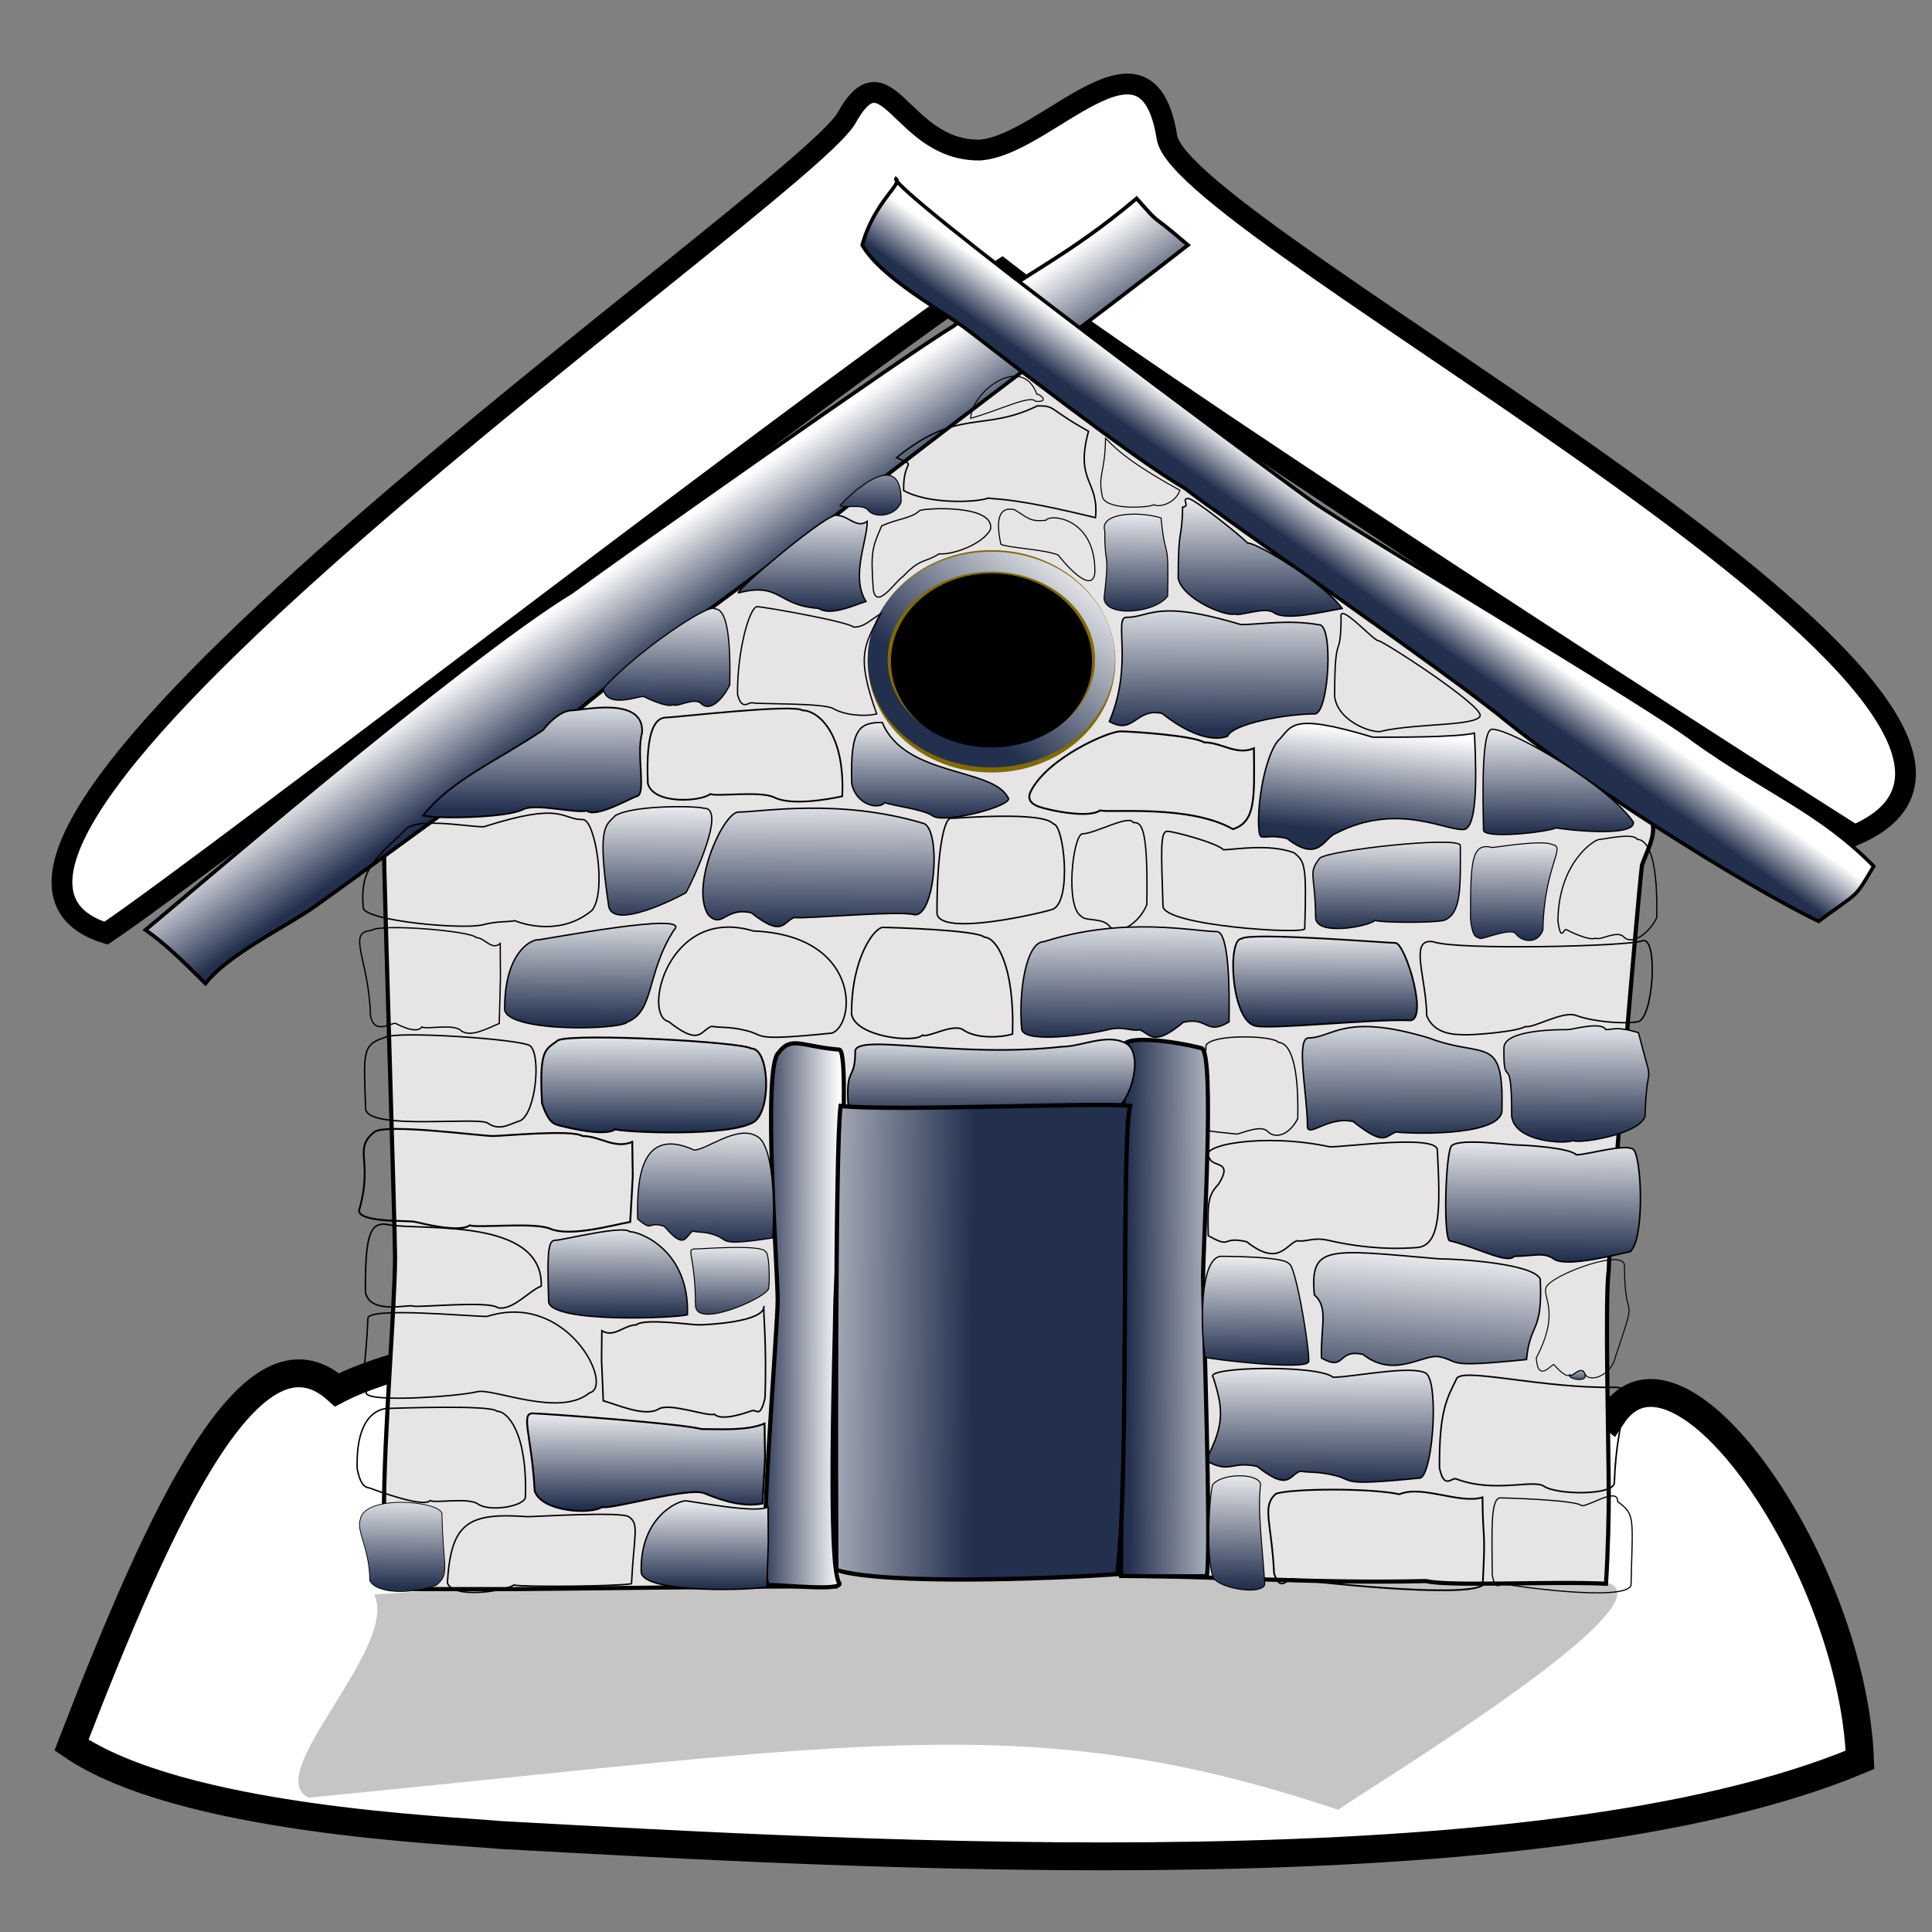 <?xml version="1.0" encoding="UTF-8" standalone="no"?>
<!DOCTYPE svg PUBLIC "-//W3C//DTD SVG 1.0//EN"
"http://www.w3.org/TR/2001/REC-SVG-20010904/DTD/svg10.dtd">
<!-- Created with Sodipodi ("http://www.sodipodi.com/") -->
<svg
   xmlns="http://www.w3.org/2000/svg"
   xmlns:xlink="http://www.w3.org/1999/xlink"
   version="1.0"
   x="0"
   y="0"
   width="437.5"
   height="437.5"
   id="svg32">
  <rect width="100%" height="100%" fill="#808080" stroke="none"/>
  <defs
     id="defs34">
    <linearGradient
       id="linearGradient60">
      <stop
         style="stop-color:#ffffb2;stop-opacity:0.961;"
         offset="0"
         id="stop61" />
      <stop
         style="stop-color:#000000;stop-opacity:0.459;"
         offset="1"
         id="stop62" />
    </linearGradient>
    <linearGradient
       id="linearGradient57">
      <stop
         style="stop-color:#ffff9f;stop-opacity:0.961;"
         offset="0"
         id="stop58" />
      <stop
         style="stop-color:#000000;stop-opacity:0.459;"
         offset="1"
         id="stop59" />
    </linearGradient>
    <linearGradient
       id="linearGradient129">
      <stop
         style="stop-color:#ffffff;stop-opacity:1;"
         offset="0"
         id="stop130" />
      <stop
         style="stop-color:#222f4d;stop-opacity:1;"
         offset="1"
         id="stop131" />
    </linearGradient>
    <linearGradient
       x1="0.559"
       y1="-8.35283995e-2"
       x2="0.55"
       y2="0.933"
       id="linearGradient132"
       xlink:href="#linearGradient129" />
    <linearGradient
       x1="0.878"
       y1="0.383"
       x2="1.41960001e-2"
       y2="0.389"
       id="linearGradient142"
       xlink:href="#linearGradient129" />
    <linearGradient
       x1="1.455"
       y1="0.509"
       x2="6.61232024e-2"
       y2="0.543"
       id="linearGradient48"
       xlink:href="#linearGradient129" />
    <linearGradient
       x1="0.493"
       y1="0.429"
       x2="0.571"
       y2="0.514"
       id="linearGradient49"
       xlink:href="#linearGradient129" />
    <linearGradient
       x1="0.451"
       y1="0.429"
       x2="0.408"
       y2="0.474"
       id="linearGradient50"
       xlink:href="#linearGradient129" />
    <linearGradient
       x1="-0.337"
       y1="0.549"
       x2="0.467"
       y2="0.56"
       id="linearGradient53"
       xlink:href="#linearGradient129" />
    <linearGradient
       x1="1.095"
       y1="0.125"
       x2="0.413"
       y2="0.812"
       id="linearGradient54"
       xlink:href="#linearGradient129" />
    <linearGradient
       x1="0.62"
       y1="-2.12329999e-2"
       x2="0.479"
       y2="1.2"
       id="linearGradient815"
       xlink:href="#linearGradient129" />
    <linearGradient
       x1="0.547"
       y1="0.131"
       x2="0.46"
       y2="0.8"
       id="linearGradient104"
       xlink:href="#linearGradient129" />
  </defs>
  <path
     d="M 24 211.323 C -34.036 193.207 179.669 45.643 191.54 26.985 C 200.886 9.947 203.98 34.328 221.978 33.972 C 237.136 32.807 259.757 2.887 264.252 31.097 C 267.535 52.854 482.981 162.206 419.958 189.155 C 385.597 167.45 256.339 84.01 226.887 60.892 C 198.496 78.779 47.244 195.816 24 211.323 z "
     style="font-size:12;fill:#ffffff;fill-opacity:1;fill-rule:evenodd;stroke:#000000;stroke-width:4.71;"
     id="path874" />
  <path
     d="M 16.187 395.171 C 40.859 412.105 101.029 414.399 113.338 415.535 C 196.894 420.104 348.404 429.05 421.201 398.509 C 419.502 354.488 380.069 297.599 364.966 320.798 C 347.455 307.06 359.393 310.473 354.925 310.473 C 314.621 284.29 117.951 292.863 76.316 314.725 C 57.287 297.653 36.907 341.506 16.187 395.171 z "
     style="font-size:12;fill:#ffffff;fill-opacity:1;fill-rule:evenodd;stroke:#000000;stroke-width:6.312;"
     id="path19" />
  <path
     d="M 84.723 361.081 C 90.578 372.893 58.917 401.933 69.903 407.084 C 195.643 394.769 233.854 386.688 303.033 409.817 C 311.002 404.211 380.122 362.385 363.745 358.349 C 338.421 354.704 185.531 353.693 84.723 361.081 z "
     style="font-size:12;fill-opacity:0.227;fill-rule:evenodd;"
     id="path20" />
  <path
     d="M 86.949 342.238 C 86.949 324.647 89.458 295.678 89.458 284.544 C 89.458 278.472 86.948 198.309 86.948 192.236 C 86.948 190.04 89.459 191.21 89.459 189.807 C 93.114 186.269 223.413 82.518 228.973 82.518 C 299.462 127.863 304.118 125.028 311.176 136.769 C 332.301 146.486 366.609 175.232 373.716 184.948 C 375.538 188.474 373.014 192.452 371.833 195.88 C 370.936 202.824 364.304 281.801 364.304 287.58 C 363.389 293.777 364.304 327.57 364.304 338.594 C 364.304 342.44 364.17 350.739 363.676 358.634 C 351.126 358.026 328.214 359.315 322.888 358.027 C 299.044 358.634 276.639 356.991 253.864 356.812 C 254.206 347.096 254.49 304.99 254.49 298.512 C 254.49 292.844 255.24 257.036 255.24 253.256 C 254.507 251.837 201.358 251.201 192.247 252.415 C 192.44 257.366 189.959 292.149 189.858 298.512 C 189.858 311.67 189.084 349.668 189.23 359.241 C 175.678 359.115 122.297 359.849 116.441 359.849 C 107.028 359.849 97.616 359.849 88.203 359.849 C 86.605 359.075 86.949 347.276 86.949 342.238 z "
     style="font-size:12;fill:#e6e4e5;fill-opacity:1;fill-rule:evenodd;stroke:#000000;stroke-width:0.942;"
     id="path12" />
  <path
     d="M 328.215 280.945 C 334.532 282.46 341.297 286.322 342.908 284.493 C 347.226 284.46 349.584 283.444 351.885 285.109 C 354.825 287.109 366.389 283.955 369.151 283.443 C 372.324 280.715 371.853 263.755 370.118 260.603 C 369.16 258.551 359.575 261.51 356.951 261.51 C 355.452 259.868 345.103 259.289 343.602 259.289 C 341.786 259.289 330.764 257.712 328.767 259.412 C 327.371 260.378 326.786 279.641 328.215 280.945 z "
     style="font-size:12;fill:url(#linearGradient132);fill-opacity:1;fill-rule:evenodd;stroke:#000000;stroke-width:0.351;"
     id="path25" />
  <path
     d="M 271.507 254.076 C 272.209 258.981 272.818 255.485 273.438 255.929 C 274.131 256.308 278.031 256.539 280.072 256.819 C 281.601 256.513 285.578 254.643 287.08 256.232 C 288.998 258.14 292.185 256.726 293.878 253.28 C 294.211 238.379 291.208 236.056 289.496 236.056 C 288.518 234.488 274.385 234.059 273.087 236.741 C 272.937 245.221 271.546 241.234 271.507 254.076 z "
     style="font-size:12;fill:url(#linearGradient132);fill-opacity:1;fill-rule:evenodd;stroke:#000000;stroke-width:0.277;"
     id="path26" />
  <path
     d="M 122.743 249.855 C 124.395 254.656 125.561 254.527 127.021 254.961 C 128.652 255.333 136.853 257.449 139.327 255.74 C 141.359 256.386 165.685 257.54 170.884 253.942 C 174.735 250.978 174.185 237.443 170.153 237.443 C 167.851 235.908 130.399 233.922 126.405 235.547 C 123.489 237.802 122.07 237.286 122.743 249.855 z "
     style="font-size:12;fill:url(#linearGradient132);fill-opacity:1;fill-rule:evenodd;stroke:#000000;stroke-width:0.42;"
     id="path27" />
  <path
     d="M 288.521 356.314 C 290.012 360.86 291.527 357.128 292.845 357.539 C 294.317 357.891 331.695 362.135 335.755 358.942 C 336.463 345.13 335.808 350.124 335.71 339.072 C 330.578 340.676 322.009 336.196 316.934 338.37 C 309.923 336.921 292.614 337.073 288.953 338.242 C 285.664 341.141 287.914 344.411 288.521 356.314 z "
     style="font-size:12;fill:url(#linearGradient132);fill-opacity:1;fill-rule:evenodd;stroke:#000000;stroke-width:0.388;"
     id="path28" />
  <path
     d="M 273.025 330.7 C 278.648 333.88 278.682 330.723 284.702 332.072 C 291.898 337.756 291.814 334.147 294.435 333.142 C 296.588 333.522 298.412 333.167 302.157 334.082 C 306.942 335.182 302.862 336.599 321.711 334.678 C 324.539 333.18 325.851 312.994 322.909 310.966 C 319.64 309.065 306.163 311.88 301.892 311.88 C 298.279 308.957 272.496 309.515 274.728 311.851 C 277.014 319.098 277.36 322.577 273.025 330.7 z "
     style="font-size:12;fill:url(#linearGradient132);fill-opacity:1;fill-rule:evenodd;stroke:#000000;stroke-width:0.332;"
     id="path29" />
  <path
     d="M 101.309 358.432 C 102.582 362.179 114.489 360.252 116.395 358.918 C 117.961 359.423 139.727 359.242 142.996 358.634 C 143.6 347.251 144.808 345.063 142.368 343.452 C 140.593 342.255 121.225 343.452 119.45 343.452 C 105.984 342.486 102.121 344.756 101.309 358.432 z "
     style="font-size:12;fill:url(#linearGradient132);fill-opacity:1;fill-rule:evenodd;stroke:#000000;stroke-width:0.326;"
     id="path30" />
  <path
     d="M 46.525 222.721 C 51.462 216.348 63.903 210.238 70.154 206.04 C 77.083 201.279 106.943 179.276 125.541 165.79 C 133.843 156.733 178.245 125.624 191.953 114.557 C 211.963 98.658 251.853 68.957 269.014 55.495 C 259.328 47.163 263.548 51.842 257.381 44.939 C 241.556 58.312 232.397 61.641 215.726 73.975 C 205.451 80.07 138.976 126.989 129.447 134.039 C 104.103 149.459 38.258 206.292 32.959 210.575 C 37.236 213.67 40.156 216.366 46.525 222.721 z "
     style="font-size:12;fill:url(#linearGradient49);fill-opacity:1;fill-rule:evenodd;stroke:#000000;stroke-width:0.847;"
     id="path39" />
  <path
     d="M 250.099 149.118 C 250.099 160.851 238.994 170.373 225.312 170.373 C 211.63 170.373 200.525 160.851 200.525 149.118 C 200.525 137.386 211.63 127.863 225.312 127.863 C 238.994 127.863 250.099 137.386 250.099 149.118 z "
     style="font-size:12;fill-opacity:1;fill-rule:evenodd;stroke:#000000;stroke-width:0.942;"
     id="path16" />
  <path
     d="M 173.915 358.935 C 171.36 356.462 176.107 301.365 176.107 294.354 C 176.107 287.47 172.591 241.458 176.315 238.379 C 179.169 234.515 181.462 236.975 189.977 237.684 C 192.916 237.088 189.145 289.286 189.145 296.041 C 189.145 302.616 187.241 355.781 190.136 358.582 C 190.136 360.301 178.397 358.935 173.915 358.935 z "
     style="font-size:12;fill:url(#linearGradient142);fill-opacity:1;fill-rule:evenodd;stroke:#000000;stroke-width:0.942;"
     id="path46" />
  <path
     d="M 273.296 356.938 C 274.321 349.1 272.428 295.516 272.428 289.456 C 272.428 282.221 275.128 238.623 272.133 237.375 C 265.725 235.714 254.7 234.326 254.448 236.902 C 254.448 241.371 254.348 272.67 254.13 289.306 C 254.13 296.533 253.875 350.719 253.875 356.878 C 260.036 356.981 270.475 356.938 273.296 356.938 z "
     style="font-size:12;fill:url(#linearGradient48);fill-opacity:1;fill-rule:evenodd;stroke:#000000;stroke-width:0.942;"
     id="path47" />
  <path
     d="M 195.244 55.509 C 199.768 63.254 213.856 70.577 219.493 75.009 C 225.84 79.888 257.64 104.574 268.241 110.532 C 276.069 116.726 327.245 151.911 340.676 162.96 C 357.886 176.999 394.574 200.296 411.827 208.638 C 421.224 201.625 419.717 203.867 424.298 196.157 C 412.109 183.744 399.871 179.283 383.792 167.808 C 374.848 160.685 306.272 120.049 297.081 113.49 C 285.952 105.548 201.353 42.692 202.87 40.455 C 204.514 41.629 197.96 45.623 195.244 55.509 z "
     style="font-size:12;fill:url(#linearGradient50);fill-opacity:1;fill-rule:evenodd;stroke:#000000;stroke-width:0.814;"
     id="path38" />
  <path
     d="M 192.122 250.781 C 193.864 254.528 198.514 251.25 200.681 252.196 C 202.401 252.486 212.305 252.923 214.914 251.589 C 220.822 251.891 229.59 251.388 233.318 252.197 C 238.081 250.619 248.471 251.517 252.945 250.909 C 256.435 248.544 258.959 238.228 254.85 236.205 C 250.603 233.985 244.804 237.015 240.553 237.015 C 216.824 239.683 194.609 234.036 193.668 237.898 C 193.685 245.186 191.412 240.971 192.122 250.781 z "
     style="font-size:12;fill:url(#linearGradient132);fill-opacity:1;fill-rule:evenodd;stroke:#000000;stroke-width:0.381;"
     id="path48" />
  <path
     d="M 255.9 250.441 C 253.842 259.011 255.788 334.888 253.008 356.469 C 238.472 357.483 200.636 358.971 189.39 355.531 C 189.301 341.05 189.082 260.124 190.354 250.44 C 202.629 251.755 249.29 249.502 255.9 250.441 z "
     style="font-size:12;fill:url(#linearGradient53);fill-opacity:1;fill-rule:evenodd;stroke:#000000;stroke-width:0.968;"
     id="path52" />
  <path
     d="M 249.942 149.751 C 249.942 162.196 238.556 172.297 224.528 172.297 C 210.499 172.297 199.114 162.196 199.114 149.751 C 199.114 137.306 210.499 127.206 224.528 127.206 C 238.556 127.206 249.942 137.306 249.942 149.751 z "
     style="font-size:12;fill:none;fill-opacity:1;fill-rule:evenodd;stroke:#806b00;stroke-width:5.276;"
     id="path56" />
  <ellipse
     cx="283.795"
     cy="171.29"
     rx="28.504"
     ry="24.573"
     transform="matrix(0.903,0,0,0.902,-31.779,-5.144)"
     style="font-size:12;fill:none;fill-opacity:1;fill-rule:evenodd;stroke:url(#linearGradient54);stroke-width:5;"
     id="path63" />
  <path
     d="M 299.233 307.509 C 304.857 310.688 302.644 305.358 308.664 306.707 C 315.86 312.39 322.374 306.352 326.119 307.267 C 330.904 308.367 326.824 309.784 345.673 307.863 C 346.504 299.279 349.397 301.962 348.784 289.627 C 347.18 286.115 330.125 285.064 325.854 285.064 C 300.525 282.866 296.622 281.858 297.636 293.231 C 300.881 296.061 299.075 300.111 299.233 307.509 z "
     style="font-size:12;fill:url(#linearGradient815);fill-opacity:1;fill-rule:evenodd;stroke:#000000;stroke-width:0.332;"
     id="path814" />
  <path
     d="M 273.607 279.808 C 279.23 282.988 276.269 279.832 282.289 281.18 C 289.485 286.864 291.065 281.967 293.686 280.962 C 295.839 281.342 297.33 280.02 301.075 280.936 C 305.86 282.035 313.012 283.13 320.962 282.498 C 326.453 281.966 326.1 272.732 325.488 260.397 C 325.215 256.885 305.414 259.7 301.143 259.7 C 286.131 256.454 270.665 259.349 273.895 262.248 C 274.601 264.502 279.399 262.613 275.92 268.188 C 273.508 270.696 273.449 272.41 273.607 279.808 z "
     style="font-size:12;fill:url(#linearGradient132);fill-opacity:1;fill-rule:evenodd;stroke:#000000;stroke-width:0.332;"
     id="path816" />
  <path
     d="M 296.072 254.524 C 295.705 258.348 300.398 252.615 306.418 253.964 C 313.614 259.648 313.53 257.327 316.151 256.322 C 318.304 256.702 339.222 257.524 340.099 251.738 C 340.597 233.813 336.2 239.891 323.608 235.06 C 304.27 229.238 301.784 235.03 296.361 235.031 C 293.405 235.031 295.914 247.126 296.072 254.524 z "
     style="font-size:12;fill:url(#linearGradient132);fill-opacity:1;fill-rule:evenodd;stroke:#000000;stroke-width:0.332;"
     id="path817" />
  <path
     d="M 325.968 332.4 C 327.043 337.539 328.798 334.431 329.748 334.896 C 338.299 338.193 347.337 334.899 349.638 336.564 C 352.578 338.563 365.806 338.711 365.573 335.622 C 366.084 320.01 370.605 314.405 365.874 314.151 C 349.025 314.516 330.348 309.328 329.765 312.395 C 327.704 316.582 325.87 319.501 325.968 332.4 z "
     style="font-size:12;fill:url(#linearGradient132);fill-opacity:1;fill-rule:evenodd;stroke:#000000;stroke-width:0.351;"
     id="path818" />
  <path
     d="M 273.024 307.358 C 273.729 307.755 295.17 310.318 296.238 308.489 C 297.116 309.18 293.567 286.151 291.826 286.151 C 290.832 284.508 277.393 284.493 276.398 284.493 C 270.7 285.219 272.394 306.892 273.024 307.358 z "
     style="font-size:12;fill:url(#linearGradient132);fill-opacity:1;fill-rule:evenodd;stroke:#000000;stroke-width:0.286;"
     id="path819" />
  <path
     d="M 347.888 307.497 C 348.262 313.527 351.583 308.503 351.914 309.049 C 352.284 309.516 354.72 312.174 355.454 311.331 C 355.915 312.143 358.037 309.052 358.839 311.006 C 359.862 313.352 364.914 311.479 365.817 307.243 C 371.237 291.097 367.879 301.174 367.855 286.513 C 367.607 282.844 353.207 288.066 350.517 290.934 C 348.357 293.225 353.899 296.056 347.888 307.497 z "
     style="font-size:12;fill:url(#linearGradient132);fill-opacity:1;fill-rule:evenodd;stroke:#000000;stroke-width:0.224;"
     id="path820" />
  <path
     d="M 342.313 252.739 C 343.015 258.769 354.828 259.108 356.203 258.265 C 357.066 259.077 370.812 257.124 372.505 252.888 C 373.005 237.871 374.811 248.509 371.021 233.848 C 366.066 232.354 365.342 233.162 363.63 233.162 C 362.652 231.235 356.012 233.162 355.033 233.162 C 353.848 233.162 340.532 232.988 340.564 237.306 C 340.414 247.73 342.352 236.951 342.313 252.739 z "
     style="font-size:12;fill:url(#linearGradient132);fill-opacity:1;fill-rule:evenodd;stroke:#000000;stroke-width:0.307;"
     id="path821" />
  <path
     d="M 337.916 356.648 C 338.675 360.789 339.913 358.285 340.583 358.659 C 341.332 358.98 368.06 362.876 369.343 358.982 C 369.703 343.502 370.355 343.01 366.311 340.028 C 366.458 336.658 360.04 340.985 358.189 340.985 C 357.131 339.662 340.844 339.196 339.786 339.196 C 337.506 339.196 337.848 346.253 337.916 356.648 z "
     style="font-size:12;fill:url(#linearGradient132);fill-opacity:1;fill-rule:evenodd;stroke:#000000;stroke-width:0.264;"
     id="path822" />
  <path
     d="M 274.87 357.443 C 276.638 359.774 285.612 361.257 286.414 358.812 C 285.875 349.724 284.737 342.749 285.456 336.053 C 284.878 333.519 276.598 333.566 274.601 336.231 C 273.713 339.452 273.148 354.401 274.87 357.443 z "
     style="font-size:12;fill:url(#linearGradient132);fill-opacity:1;fill-rule:evenodd;stroke:#000000;stroke-width:0.225;"
     id="path823" />
  <path
     d="M 81.475 273.53 C 79.798 277.042 92.613 276.268 94.073 276.703 C 95.704 277.074 103.905 279.19 106.379 277.482 C 108.411 278.128 121.089 276.705 124.624 278.261 C 129.14 280.128 138.469 277.483 142.711 276.704 C 143.496 262.12 143.284 270.258 143.174 258.587 C 139.147 260.281 135.912 257.252 131.88 257.252 C 129.578 255.718 113.944 257.252 111.639 257.252 C 108.849 257.252 87.466 254.375 84.804 256.322 C 79.891 260.188 84.462 262.571 81.475 273.53 z "
     style="font-size:12;fill:url(#linearGradient132);fill-opacity:1;fill-rule:evenodd;stroke:#000000;stroke-width:0.42;"
     id="path824" />
  <path
     d="M 121.079 337.627 C 122.731 342.428 133.858 342.966 136.332 341.257 C 138.364 341.903 156.034 336.615 159.569 338.171 C 164.085 340.039 168.422 341.259 172.664 340.479 C 173.449 325.895 173.237 334.034 173.127 322.363 C 169.1 324.057 162.869 323.604 158.838 323.604 C 154.538 322.392 122.93 320.061 120.625 320.061 C 117.835 320.061 120.406 325.058 121.079 337.627 z "
     style="font-size:12;fill:url(#linearGradient132);fill-opacity:1;fill-rule:evenodd;stroke:#000000;stroke-width:0.42;"
     id="path825" />
  <path
     d="M 173.229 316.61 C 172.086 321.411 171.279 319.027 170.269 319.461 C 169.14 319.833 163.465 321.949 161.754 320.24 C 160.347 320.886 151.575 317.532 149.129 319.087 C 146.004 320.955 139.548 317.986 136.613 317.208 C 136.07 302.623 136.217 313.017 136.292 301.346 C 139.079 303.04 141.318 300.011 144.107 300.011 C 145.701 298.477 156.519 300.011 158.113 300.011 C 160.044 300.011 172.998 299.389 172.998 295.861 C 172.713 295.861 173.695 304.041 173.229 316.61 z "
     style="font-size:12;fill:url(#linearGradient132);fill-opacity:1;fill-rule:evenodd;stroke:#000000;stroke-width:0.349;"
     id="path826" />
  <path
     d="M 124.241 294.869 C 125.222 299.67 153.152 298.5 155.671 297.721 C 156.137 283.137 144.976 278.913 142.582 278.913 C 141.214 277.378 127.269 280.846 125.9 280.846 C 124.243 280.846 123.841 282.299 124.241 294.869 z "
     style="font-size:12;fill:url(#linearGradient132);fill-opacity:1;fill-rule:evenodd;stroke:#000000;stroke-width:0.324;"
     id="path827" />
  <path
     d="M 80.891 332.634 C 81.873 337.435 83.231 336.662 84.098 337.096 C 85.067 337.468 95.929 341.516 97.398 339.807 C 98.605 340.453 106.135 339.031 108.235 340.586 C 110.917 342.454 118.788 341.097 118.978 339.029 C 119.444 324.445 114.939 319.578 112.545 319.578 C 111.177 318.043 89.244 318.934 87.876 318.934 C 86.218 318.934 80.492 320.065 80.891 332.634 z "
     style="font-size:12;fill:url(#linearGradient132);fill-opacity:1;fill-rule:evenodd;stroke:#000000;stroke-width:0.324;"
     id="path828" />
  <path
     d="M 145.208 356.147 C 146.189 360.948 171.124 360.101 173.643 359.322 C 174.109 344.737 173.983 352.876 173.918 341.204 C 171.526 342.899 156.556 339.87 155.188 339.87 C 153.53 339.87 144.808 343.578 145.208 356.147 z "
     style="font-size:12;fill:url(#linearGradient132);fill-opacity:1;fill-rule:evenodd;stroke:#000000;stroke-width:0.324;"
     id="path829" />
  <path
     d="M 82.806 251.224 C 83.787 256.025 108.382 252.789 110.482 254.345 C 113.164 256.213 115.377 254.533 117.897 253.754 C 121.358 251.731 122.512 239.134 120.117 236.88 C 118.749 235.346 89.162 233.336 87.127 234.947 C 81.809 236.557 82.406 238.655 82.806 251.224 z "
     style="font-size:12;fill:url(#linearGradient132);fill-opacity:1;fill-rule:evenodd;stroke:#000000;stroke-width:0.324;"
     id="path830" />
  <path
     d="M 144.391 276.024 C 148.115 279.204 146.473 276.369 150.46 277.718 C 155.226 283.402 155.17 279.793 156.906 278.788 C 158.332 279.168 159.54 278.813 162.02 279.728 C 165.189 280.828 162.486 282.245 174.97 280.324 C 175.52 271.74 175.044 258.962 171.31 257.256 C 166.821 254.711 160.013 260.425 157.185 260.425 C 144.378 254.603 144.286 268.625 144.391 276.024 z "
     style="font-size:12;fill:url(#linearGradient132);fill-opacity:1;fill-rule:evenodd;stroke:#000000;stroke-width:0.27;"
     id="path831" />
  <path
     d="M 133.499 315.403 C 126.709 321.087 111.575 314.243 108.041 315.159 C 103.526 316.258 83.081 317.675 82.931 315.432 C 82.147 306.848 82.742 310.82 83.32 298.485 C 83.685 295.939 106.257 298.11 110.288 298.11 C 128.538 292.288 139.181 314.054 133.499 315.403 z "
     style="font-size:12;fill:url(#linearGradient132);fill-opacity:1;fill-rule:evenodd;stroke:#000000;stroke-width:0.322;"
     id="path832" />
  <path
     d="M 83.735 357.916 C 85.323 361.096 93.49 360.916 98.811 358.996 C 102.041 356.21 100.261 355.028 100.088 342.693 C 99.217 339.825 82.571 338.466 81.589 344.042 C 80.645 346.872 83.691 350.519 83.735 357.916 z "
     style="font-size:12;fill:url(#linearGradient132);fill-opacity:1;fill-rule:evenodd;stroke:#000000;stroke-width:0.176;"
     id="path833" />
  <path
     d="M 82.754 292.621 C 83.739 297.76 92.668 295.296 93.539 295.762 C 94.511 296.159 110.646 294.475 112.753 296.14 C 116.112 296.852 120.037 292.087 122.567 291.253 C 123.034 275.642 95.501 278.662 88.105 277.373 C 83.737 276.375 82.665 279.722 82.754 292.621 z "
     style="font-size:12;fill:url(#linearGradient132);fill-opacity:1;fill-rule:evenodd;stroke:#000000;stroke-width:0.336;"
     id="path834" />
  <path
     d="M 157.497 295.762 C 157.939 300.901 173.19 293.891 173.852 292.062 C 174.396 292.753 174.378 283.413 173.299 283.413 C 172.683 281.771 158.779 282.803 158.162 282.803 C 154.754 282.803 157.457 282.863 157.497 295.762 z "
     style="font-size:12;fill:url(#linearGradient132);fill-opacity:1;fill-rule:evenodd;stroke:#000000;stroke-width:0.225;"
     id="path835" />
  <path
     d="M 192.842 229.732 C 193.918 234.871 207.256 236.235 208.867 234.406 C 210.19 235.097 215.875 231.587 218.177 233.252 C 221.117 235.251 226.524 234.996 229.286 234.162 C 229.797 218.55 225.534 212.229 222.91 212.229 C 221.411 210.587 201.41 210.009 199.91 210.009 C 198.093 210.009 192.745 216.833 192.842 229.732 z "
     style="font-size:12;fill:url(#linearGradient132);fill-opacity:1;fill-rule:evenodd;stroke:#000000;stroke-width:0.351;"
     id="path836" />
  <path
     d="M 137.799 204.988 C 138.501 211.019 153.975 202.982 155.35 202.14 C 156.546 200.053 164.757 182.87 159.386 183.025 C 157.244 182.443 143.28 182.321 139.319 184.706 C 137.172 187.078 135.175 186.623 137.799 204.988 z "
     style="font-size:12;fill:url(#linearGradient132);fill-opacity:1;fill-rule:evenodd;stroke:#000000;stroke-width:0.307;"
     id="path837" />
  <path
     d="M 151.41 231.336 C 158.606 237.02 158.522 233.411 161.143 232.406 C 163.296 232.786 165.12 232.431 168.865 233.346 C 173.65 234.446 169.57 235.863 188.419 233.942 C 193.91 231.8 194.837 211.788 170.597 210.821 C 151.259 204.999 145.39 229.988 151.41 231.336 z "
     style="font-size:12;fill:url(#linearGradient132);fill-opacity:1;fill-rule:evenodd;stroke:#000000;stroke-width:0.332;"
     id="path838" />
  <path
     d="M 170.13 206.696 C 177.326 212.38 177.242 208.771 179.863 207.765 C 182.016 208.145 203.143 206.18 206.888 207.096 C 211.673 208.195 213.224 188.435 209.286 186.503 C 189.947 180.681 172.485 183.897 167.062 183.898 C 163.44 184.542 156.257 201.012 160.433 207.231 C 163.679 210.383 164.11 205.347 170.13 206.696 z "
     style="font-size:12;fill:url(#linearGradient132);fill-opacity:1;fill-rule:evenodd;stroke:#000000;stroke-width:0.332;"
     id="path839" />
  <path
     d="M 244.889 207.512 C 245.752 208.646 249.729 207.772 251.23 209.726 C 253.148 212.072 257.999 209.108 259.693 204.872 C 260.026 186.553 258.354 186.274 256.642 186.274 C 255.664 184.347 247.968 188.822 245.05 188.822 C 242.895 189.448 241.183 205.456 244.889 207.512 z "
     style="font-size:12;fill:url(#linearGradient132);fill-opacity:1;fill-rule:evenodd;stroke:#000000;stroke-width:0.307;"
     id="path840" />
  <path
     d="M 355.454 311.331 C 355.915 312.143 358.037 309.052 358.839 311.006 C 359.862 313.352 354.72 312.174 355.454 311.331 z "
     style="font-size:12;fill:url(#linearGradient132);fill-opacity:1;fill-rule:evenodd;stroke:#000000;stroke-width:0.224;"
     id="path843" />
  <path
     d="M 285.006 186.896 C 285.304 191.364 285.406 188.501 291.426 189.85 C 298.621 195.534 299.802 189.754 302.423 188.749 C 316.557 181.398 327.823 188.433 331.696 187.802 C 334.191 186.947 334.504 178.357 333.891 166.022 C 329.625 167.019 315.149 166.936 310.878 166.936 C 291.54 161.114 292.715 164.651 289.288 167.874 C 286.998 170.773 284.848 179.498 285.006 186.896 z "
     style="font-size:12;fill:url(#linearGradient104);fill-opacity:1;fill-rule:evenodd;stroke:#000000;stroke-width:0.332;"
     id="path844" />
  <path
     d="M 323.087 229.997 C 324.456 233.515 328.022 234.286 330.897 234.283 C 332.249 234.555 343.408 233.703 345.459 232.451 C 347.144 232.924 353.961 228.809 356.892 229.949 C 360.637 231.317 367.28 231.955 370.797 231.384 C 374.443 231.005 375.598 211.633 371.847 213.065 C 368.508 214.307 329.932 215.212 324.607 213.272 C 318.958 212.305 322.963 221.167 323.087 229.997 z "
     style="font-size:12;fill:url(#linearGradient132);fill-opacity:1;fill-rule:evenodd;stroke:#000000;stroke-width:0.327;"
     id="path845" />
  <path
     d="M 332.995 208.132 C 333.509 212.896 334.622 212.077 335.077 212.508 C 335.585 212.877 342.162 209.933 343.264 211.477 C 344.671 213.331 348.162 213.927 349.404 210.58 C 349.649 196.107 354.768 191.595 351.515 191.273 C 349.466 190.072 338.605 191.918 337.887 191.918 C 333.024 190.628 333.023 195.658 332.995 208.132 z "
     style="font-size:12;fill:url(#linearGradient132);fill-opacity:1;fill-rule:evenodd;stroke:#000000;stroke-width:0.234;"
     id="path846" />
  <path
     d="M 233.57 178.914 C 231.561 182.427 236.388 182.941 237.848 183.375 C 239.48 183.747 246.682 185.22 249.156 183.511 C 251.188 184.157 269.303 182.101 279.203 187.764 C 284.314 186.064 284.063 181.118 283.954 169.446 C 279.927 171.141 276.692 168.112 272.66 168.112 C 270.358 166.577 256.055 165.616 253.751 165.616 C 250.96 165.616 237.556 171.498 233.57 178.914 z "
     style="font-size:12;fill:url(#linearGradient132);fill-opacity:1;fill-rule:evenodd;stroke:#000000;stroke-width:0.42;"
     id="path847" />
  <path
     d="M 318.938 231.046 C 310.592 230.773 287.992 233.114 284.463 232.335 C 278.818 231.6 277.806 212.562 281.16 212.562 C 283.075 211.028 314.055 213.527 315.972 213.527 C 318.293 213.527 323.814 231.898 318.938 231.046 z "
     style="font-size:12;fill:url(#linearGradient132);fill-opacity:1;fill-rule:evenodd;stroke:#000000;stroke-width:0.383;"
     id="path848" />
  <path
     d="M 263.358 205.165 C 263.34 209.644 295.93 211.695 295.454 210.272 C 295.92 195.688 295.461 195.13 293.067 193.12 C 287.346 190.95 279.434 192.43 277.039 192.43 C 275.671 190.896 265.72 188.244 264.351 188.244 C 262.694 188.244 262.958 192.595 263.358 205.165 z "
     style="font-size:12;fill:url(#linearGradient132);fill-opacity:1;fill-rule:evenodd;stroke:#000000;stroke-width:0.324;"
     id="path849" />
  <path
     d="M 278.31 231.413 C 273.004 234.593 273.637 230.148 267.956 231.497 C 261.165 237.181 260.579 234.216 258.105 233.21 C 256.073 233.59 254.352 232.269 250.818 233.185 C 246.303 234.285 232.181 236.345 231.366 233.136 C 230.582 224.552 232.393 213.237 236.424 213.237 C 254.674 207.415 270.408 210.953 275.526 210.953 C 278.315 210.953 278.46 224.015 278.31 231.413 z "
     style="font-size:12;fill:url(#linearGradient132);fill-opacity:1;fill-rule:evenodd;stroke:#000000;stroke-width:0.322;"
     id="path850" />
  <path
     d="M 212.19 206.966 C 213.175 212.106 235.828 206.754 238.357 205.92 C 242.819 204.159 240.912 186.565 238.508 186.565 C 236.137 183.634 216.674 185.311 215.3 185.311 C 213.637 185.311 212.101 194.067 212.19 206.966 z "
     style="font-size:12;fill:url(#linearGradient132);fill-opacity:1;fill-rule:evenodd;stroke:#000000;stroke-width:0.336;"
     id="path851" />
  <path
     d="M 297.918 207.728 C 297.905 212.067 309.9 209.843 311.375 208.413 C 312.587 208.953 324.551 209.044 327.08 208.392 C 330.877 206.819 330.75 201.197 330.685 191.432 C 330.281 189.307 301.191 192.446 298.861 194.326 C 296.112 197.869 297.83 197.646 297.918 207.728 z "
     style="font-size:12;fill:url(#linearGradient132);fill-opacity:1;fill-rule:evenodd;stroke:#000000;stroke-width:0.297;"
     id="path852" />
  <path
     d="M 352.797 208.624 C 353.499 213.669 354.108 210.073 354.728 210.529 C 355.421 210.92 359.987 213.144 361.362 212.439 C 362.226 213.118 366.203 210.532 367.704 212.167 C 369.622 214.13 373.475 211.349 375.168 207.805 C 375.501 192.477 372.498 190.087 370.786 190.087 C 369.808 188.474 363.168 190.087 362.189 190.087 C 361.004 190.087 352.836 195.413 352.797 208.624 z "
     style="font-size:12;fill:url(#linearGradient132);fill-opacity:1;fill-rule:evenodd;stroke:#000000;stroke-width:0.281;"
     id="path853" />
  <path
     d="M 335.936 187.874 C 335.618 190.087 350.212 188.478 352.39 187.473 C 354.18 187.853 370.21 189.722 369.901 186.191 C 364.269 177.929 342.387 165.134 337.88 165.135 C 335.423 165.135 335.805 180.476 335.936 187.874 z "
     style="font-size:12;fill:url(#linearGradient132);fill-opacity:1;fill-rule:evenodd;stroke:#000000;stroke-width:0.302;"
     id="path854" />
  <path
     d="M 146.707 177.464 C 148.081 182.265 158.779 181.514 160.837 179.806 C 162.528 180.452 172.41 179.029 175.351 180.585 C 179.108 182.453 187.203 181.095 190.732 180.316 C 191.385 165.732 185.075 160.865 181.721 160.865 C 179.805 159.33 152.82 162.475 150.903 162.475 C 148.582 162.475 146.147 164.895 146.707 177.464 z "
     style="font-size:12;fill:url(#linearGradient132);fill-opacity:1;fill-rule:evenodd;stroke:#000000;stroke-width:0.383;"
     id="path855" />
  <path
     d="M 192.885 177.464 C 193.866 182.265 198.936 183.447 200.405 181.738 C 201.612 182.384 209.142 183.216 211.242 184.772 C 213.925 186.64 230.199 182.303 228.226 180.559 C 224.698 173.784 204.899 175.923 199.786 163.602 C 194.634 163.602 192.485 164.895 192.885 177.464 z "
     style="font-size:12;fill:url(#linearGradient132);fill-opacity:1;fill-rule:evenodd;stroke:#000000;stroke-width:0.324;"
     id="path856" />
  <path
     d="M 134.082 206.132 C 127.291 211.816 119.049 209.495 116.576 208.489 C 114.544 208.87 112.823 208.515 109.289 209.43 C 104.773 210.53 83.417 208.606 82.269 205.72 C 81.485 197.136 84.323 194.959 91.413 188.31 C 93.442 184.798 105.508 187.227 109.539 187.227 C 127.789 181.405 126.882 185.588 132 185.588 C 134.789 185.588 137.433 201.884 134.082 206.132 z "
     style="font-size:12;fill:url(#linearGradient132);fill-opacity:1;fill-rule:evenodd;stroke:#000000;stroke-width:0.322;"
     id="path857" />
  <path
     d="M 114.285 228.685 C 115.225 233.823 140.693 233.255 142.1 231.426 C 148.249 228.897 146.269 220.555 152.607 210.624 C 157.173 206.181 123.051 212.828 121.74 212.828 C 120.153 212.828 114.2 215.786 114.285 228.685 z "
     style="font-size:12;fill:url(#linearGradient132);fill-opacity:1;fill-rule:evenodd;stroke:#000000;stroke-width:0.328;"
     id="path858" />
  <path
     d="M 83.887 229.886 C 84.683 234.687 88.906 231.336 89.61 231.77 C 90.396 232.142 94.348 234.258 95.54 232.549 C 96.52 233.195 102.63 231.773 104.334 233.328 C 106.51 235.196 111.007 232.55 113.051 231.771 C 113.429 217.187 113.327 225.326 113.274 213.654 C 111.333 215.349 109.774 212.32 107.831 212.32 C 106.721 210.786 85.874 209.099 84.098 210.709 C 78.426 211.031 83.562 217.316 83.887 229.886 z "
     style="font-size:12;fill:url(#linearGradient132);fill-opacity:1;fill-rule:evenodd;stroke:#000000;stroke-width:0.292;"
     id="path859" />
  <path
     d="M 145.4 165.925 C 144.026 170.726 146.424 179.881 144.211 180.315 C 142.854 180.687 134.953 185.305 132.895 183.596 C 129.912 184.242 121.303 181.777 118.362 183.333 C 114.605 185.2 99.302 185.474 95.773 184.695 C 102.23 176.575 112.749 172.202 122.966 165.327 C 125.24 162.433 127.679 160.865 129.596 160.865 C 131.917 160.865 145.96 157.543 145.4 165.925 z "
     style="font-size:12;fill:url(#linearGradient132);fill-opacity:1;fill-rule:evenodd;stroke:#000000;stroke-width:0.383;"
     id="path860" />
  <path
     d="M 197.759 133.497 C 198.46 138.402 203.038 131.304 204.413 130.618 C 208.509 126.274 209.225 127.579 212.666 125.415 C 215.582 125.713 222.609 123.285 224.302 119.84 C 225.301 114.28 209.955 114.977 208.245 115.614 C 206.534 117.346 203.632 117.346 199.671 119.061 C 197.524 123.998 197.132 124.842 197.759 133.497 z "
     style="font-size:12;fill:url(#linearGradient132);fill-opacity:1;fill-rule:evenodd;stroke:#000000;stroke-width:0.277;"
     id="path861" />
  <path
     d="M 251.213 163.375 C 256.837 166.555 257.136 160.205 263.156 161.554 C 270.352 167.238 275.363 167.724 277.983 166.718 C 279.138 163.877 291.291 161.645 297.826 161.657 C 300.987 161.126 301.966 141.262 298.69 141.489 C 291.761 140.232 285.273 141.436 281.002 141.436 C 261.664 135.614 260.509 139.796 255.086 139.797 C 252.13 139.797 256.713 150.501 251.213 163.375 z "
     style="font-size:12;fill:url(#linearGradient132);fill-opacity:1;fill-rule:evenodd;stroke:#000000;stroke-width:0.332;"
     id="path862" />
  <path
     d="M 302.225 157.682 C 302.927 163.713 311.658 166.37 313.033 165.528 C 321.219 163.762 334.157 164.436 335.185 162.131 C 335.841 159.764 313.137 145.098 312.158 145.098 C 310.973 145.098 302.972 135.941 303.699 139.965 C 303.549 150.39 302.264 141.894 302.225 157.682 z "
     style="font-size:12;fill:url(#linearGradient132);fill-opacity:1;fill-rule:evenodd;stroke:#000000;stroke-width:0.307;"
     id="path863" />
  <path
     d="M 204.629 111.072 C 210.253 114.252 221.172 113.794 223.793 112.789 C 225.946 113.169 229.224 112.622 248.074 117.224 C 248.905 108.64 243.359 109.266 246.49 97.656 C 237.053 92.397 239.195 91.908 234.924 91.908 C 222.538 97.957 216.994 92.266 203.032 103.639 C 207.941 105.825 204.471 103.674 204.629 111.072 z "
     style="font-size:12;fill:url(#linearGradient815);fill-opacity:1;fill-rule:evenodd;stroke:#000000;stroke-width:0.332;"
     id="path864" />
  <path
     d="M 250.011 135.425 C 250.193 139.868 261.518 138.965 264.424 134.974 C 264.668 120.5 263.952 127.896 262.92 117.28 C 258.004 115.741 248.816 116.019 250.193 120.309 C 250.083 128.546 251.371 124.24 250.011 135.425 z "
     style="font-size:12;fill:url(#linearGradient132);fill-opacity:1;fill-rule:evenodd;stroke:#000000;stroke-width:0.234;"
     id="path865" />
  <path
     d="M 247.934 129.696 C 247.368 134.497 241.817 128.52 239.637 125.696 C 236.797 124.436 228.108 124.036 226.655 123.257 C 225.094 116.179 227.115 114.823 229.728 115.415 C 233.047 117.422 233.195 118.148 236.838 117.834 C 237.627 116.3 248.165 117.126 247.934 129.696 z "
     style="font-size:12;fill:url(#linearGradient132);fill-opacity:1;fill-rule:evenodd;stroke:#000000;stroke-width:0.246;"
     id="path866" />
  <path
     d="M 167.21 134.262 C 176.832 131.734 175.934 137.163 185.356 137.752 C 188.038 139.62 193.58 136.975 196.099 136.196 C 192.571 130.63 196.439 122.341 196.374 118.079 C 193.982 119.773 192.06 116.744 189.666 116.744 C 188.298 115.21 166.343 133.828 167.21 134.262 z "
     style="font-size:12;fill:url(#linearGradient132);fill-opacity:1;fill-rule:evenodd;stroke:#000000;stroke-width:0.324;"
     id="path867" />
  <path
     d="M 167.014 157.209 C 167.999 161.225 169.606 158.796 170.477 159.16 C 171.45 159.471 186.585 159.162 188.693 160.463 C 191.386 162.026 195.996 162.315 198.525 161.663 C 193.822 148.522 195.635 146.242 199.448 138.98 C 197.047 140.398 195.736 142.018 193.332 142.018 C 191.959 140.734 172.829 137.383 171.456 137.383 C 169.792 137.383 166.925 147.126 167.014 157.209 z "
     style="font-size:12;fill:url(#linearGradient132);fill-opacity:1;fill-rule:evenodd;stroke:#000000;stroke-width:0.297;"
     id="path868" />
  <path
     d="M 266.798 130.915 C 267.79 135.68 277.622 139.693 279.565 139.028 C 280.784 139.669 286.403 137.227 288.524 138.771 C 291.234 140.624 299.528 138.549 303.918 137.78 C 300.187 132.378 284.917 122.963 282.498 122.963 C 281.116 121.441 270.433 112.889 269.05 112.889 C 267.376 112.889 269.649 114.731 267.814 114.833 C 267.603 123.069 266.853 118.442 266.798 130.915 z "
     style="font-size:12;fill:url(#linearGradient132);fill-opacity:1;fill-rule:evenodd;stroke:#000000;stroke-width:0.324;"
     id="path869" />
  <path
     d="M 219.795 94.729 C 226.294 92.924 233.383 89.331 234.484 90.875 C 237.83 91.163 235.485 89.164 234.788 89.258 C 231.477 80.101 220.089 88.5 219.795 94.729 z "
     style="font-size:12;fill:url(#linearGradient132);fill-opacity:1;fill-rule:evenodd;stroke:#000000;stroke-width:0.234;"
     id="path870" />
  <path
     d="M 136.613 155.899 C 137.315 160.804 145.196 157.307 145.817 157.751 C 146.51 158.131 151.075 160.293 152.45 159.608 C 153.314 160.268 157.291 157.754 158.792 159.343 C 160.71 161.252 163.564 158.548 165.258 155.103 C 165.591 140.202 163.586 137.879 161.874 137.879 C 160.896 136.311 144.409 147.28 136.613 155.899 z "
     style="font-size:12;fill:url(#linearGradient132);fill-opacity:1;fill-rule:evenodd;stroke:#000000;stroke-width:0.277;"
     id="path871" />
  <path
     d="M 249.69 112.728 C 251.03 115.593 260.341 114.941 261.35 114.275 C 261.983 114.916 265.947 114.383 267.189 111.036 C 257.414 105.633 253.562 102.603 250.346 99.266 C 250.237 107.502 248.486 107.224 249.69 112.728 z "
     style="font-size:12;fill:url(#linearGradient132);fill-opacity:1;fill-rule:evenodd;stroke:#000000;stroke-width:0.234;"
     id="path872" />
  <path
     d="M 190.273 114.514 C 190.906 115.155 195.488 114.002 196.589 115.546 C 197.996 117.399 202.819 117.028 204.061 113.681 C 204.305 99.208 189.264 115.18 190.273 114.514 z "
     style="font-size:12;fill:url(#linearGradient132);fill-opacity:1;fill-rule:evenodd;stroke:#000000;stroke-width:0.234;"
     id="path873" />

</svg>

